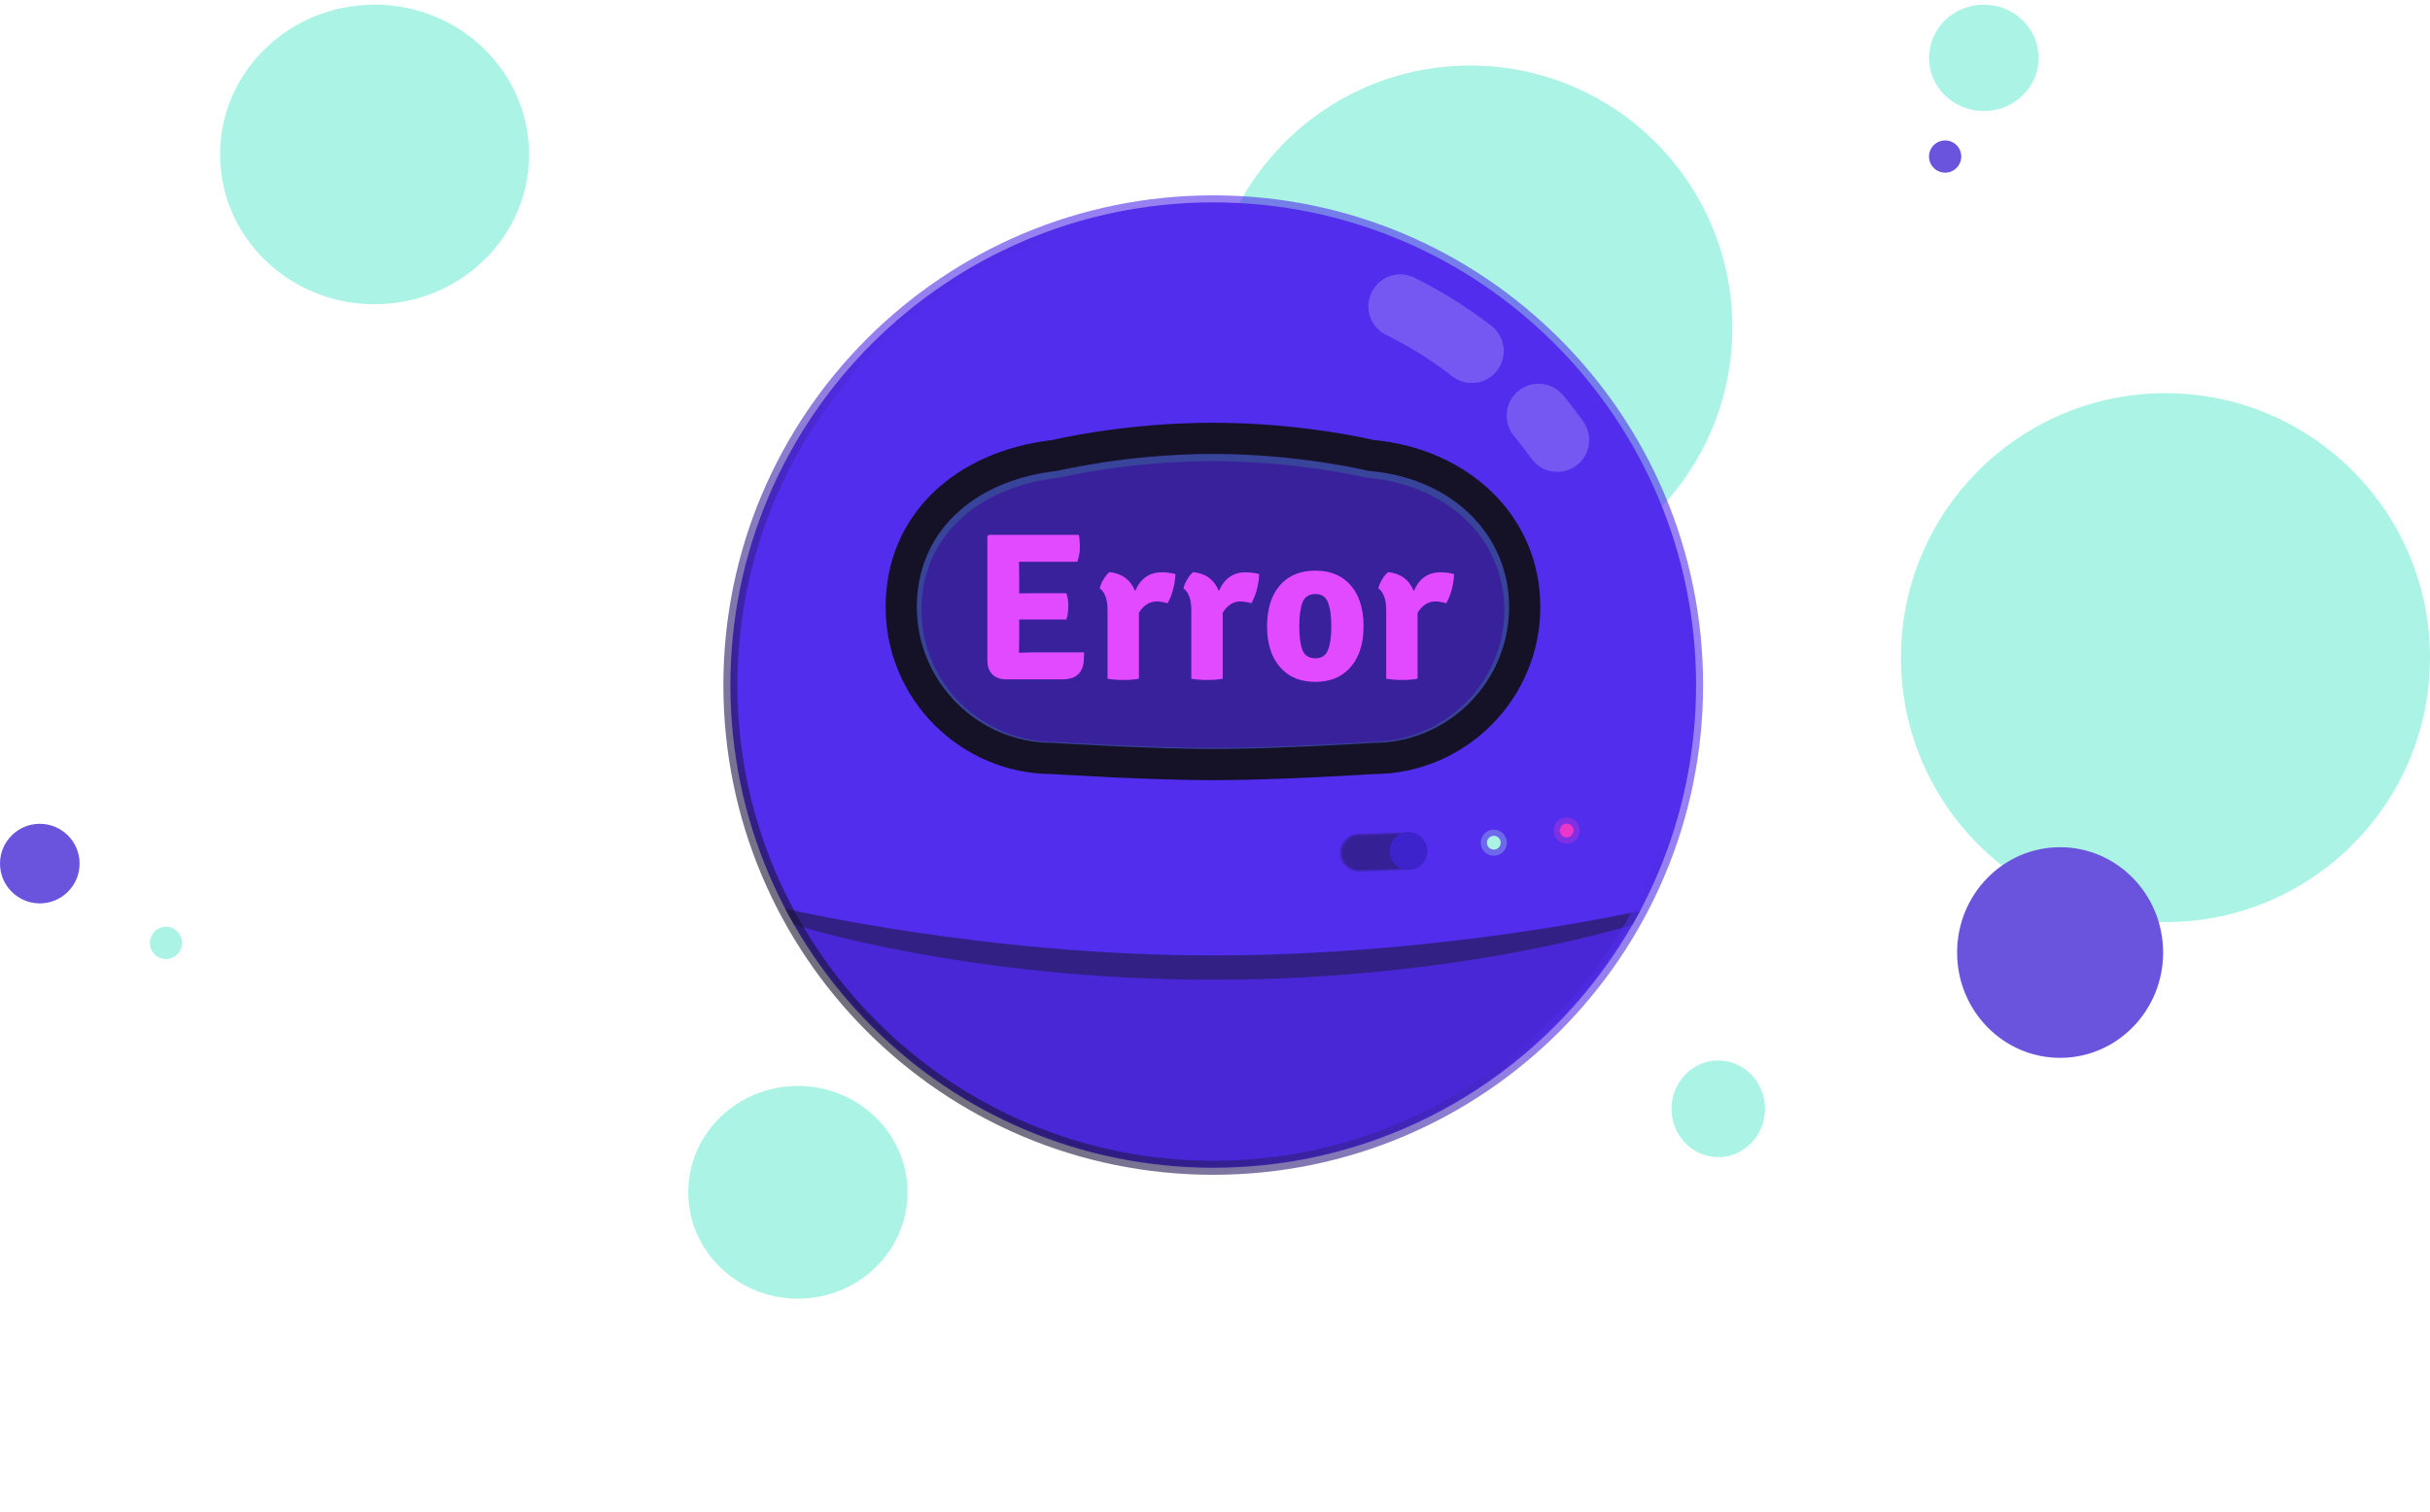 <svg width="519" height="323" viewBox="0 0 519 323" fill="none" xmlns="http://www.w3.org/2000/svg">
<path fill-rule="evenodd" clip-rule="evenodd" d="M72.473 29.107C110.199 -17.833 178.84 6.14 236.311 5.985C286.696 5.849 338.908 -3.038 376.787 28.288C424.721 67.929 471.88 124.519 457.479 188.888C443.057 253.349 374.378 289.369 313.168 312.647C263.465 331.55 212.075 322.227 166.813 299.43C125.368 278.557 98.596 241.385 83.011 196.728C63.969 142.165 34.397 76.483 72.473 29.107Z" fill="white"/>
<circle cx="314" cy="70" r="56" fill="#ABF4E5"/>
<circle cx="462.5" cy="140.5" r="56.5" fill="#ABF4E5"/>
<ellipse cx="423.707" cy="12.363" rx="11.707" ry="11.363" fill="#ABF4E5"/>
<circle cx="8.5" cy="184.5" r="8.5" fill="#6A54DD"/>
<ellipse cx="170.414" cy="254.726" rx="23.414" ry="22.726" fill="#ABF4E5"/>
<ellipse cx="80" cy="33" rx="33" ry="32" fill="#ABF4E5"/>
<circle cx="415.443" cy="33.443" r="3.443" fill="#6A54DD"/>
<circle cx="35.443" cy="201.443" r="3.443" fill="#ABF4E5"/>
<ellipse cx="366.985" cy="236.886" rx="9.985" ry="10.33" fill="#ABF4E5"/>
<ellipse cx="440" cy="203.5" rx="22" ry="22.5" fill="#6A54DD"/>
<path d="M259.124 249.484C316.078 249.484 362.248 203.313 362.248 146.359C362.248 89.406 316.078 43.235 259.124 43.235C202.17 43.235 156 89.406 156 146.359C156 203.313 202.17 249.484 259.124 249.484Z" fill="#522DED"/>
<path d="M259.039 98.526C276.79 98.526 291.026 101.883 291.163 101.916L291.639 102.033L292.128 102.079C309.298 103.624 321.292 115.233 321.292 130.311C321.292 145.864 308.476 158.517 292.727 158.517H292.512L292.304 158.53C292.108 158.543 272.546 159.781 259.105 159.781C245.663 159.781 225.984 158.543 225.788 158.53L225.579 158.517H225.371C209.622 158.517 196.806 145.864 196.806 130.311C196.806 122.853 199.538 116.283 204.694 111.309C209.935 106.257 217.346 103.063 226.12 102.059L226.525 102.014L226.916 101.922C227.053 101.877 241.289 98.526 259.039 98.526ZM259.039 92.047C240.194 92.047 225.358 95.619 225.358 95.619C204.844 97.959 190.229 111.179 190.229 130.304C190.229 149.43 205.985 164.99 225.358 164.99C225.358 164.99 245.279 166.254 259.098 166.254C272.917 166.254 292.721 164.99 292.721 164.99C312.088 164.99 327.85 149.43 327.85 130.304C327.85 111.179 312.479 97.392 292.721 95.619C292.721 95.619 277.885 92.047 259.039 92.047Z" fill="#5268ED"/>
<g opacity="0.75">
<g opacity="0.75">
<path opacity="0.75" d="M290.609 95.488L259.065 93.793L227.522 95.488C209.381 95.488 194.629 110.246 194.629 128.381C194.629 146.516 209.387 161.274 227.522 161.274H290.609C308.75 161.274 323.502 146.516 323.502 128.381C323.502 110.246 308.744 95.488 290.609 95.488Z" fill="#151126"/>
</g>
</g>
<g opacity="0.63">
<g opacity="0.63">
<path opacity="0.63" d="M300.941 185.83L290.322 186.188C288.099 186.266 286.235 184.526 286.163 182.303C286.085 180.08 287.825 178.216 290.048 178.144L300.667 177.786C302.89 177.707 304.754 179.448 304.826 181.671C304.898 183.894 303.164 185.758 300.941 185.83Z" fill="#151126"/>
</g>
</g>
<g opacity="0.63">
<g opacity="0.63">
<path opacity="0.63" d="M300.256 185.53L290.485 185.862C288.438 185.934 286.724 184.33 286.659 182.283C286.587 180.237 288.19 178.522 290.237 178.457L300.009 178.125C302.055 178.053 303.77 179.656 303.835 181.703C303.9 183.75 302.303 185.465 300.256 185.53Z" fill="#151126"/>
</g>
</g>
<path d="M300.804 185.836C303.029 185.836 304.833 184.033 304.833 181.808C304.833 179.583 303.029 177.779 300.804 177.779C298.579 177.779 296.776 179.583 296.776 181.808C296.776 184.033 298.579 185.836 300.804 185.836Z" fill="#3C23CC"/>
<path d="M334.603 178.9C335.416 178.9 336.076 178.241 336.076 177.427C336.076 176.613 335.416 175.954 334.603 175.954C333.789 175.954 333.13 176.613 333.13 177.427C333.13 178.241 333.789 178.9 334.603 178.9Z" fill="#EB36CA"/>
<path d="M259.065 96.981C277.102 96.981 291.567 100.436 291.711 100.469C292.03 100.547 292.356 100.599 292.688 100.631C310.132 102.222 322.315 114.164 322.315 129.685C322.315 145.688 309.298 158.712 293.288 158.712C293.145 158.712 293.001 158.719 292.858 158.725C292.656 158.738 272.781 160.016 259.124 160.016C245.468 160.016 225.469 158.738 225.273 158.725C225.13 158.719 224.986 158.712 224.843 158.712C208.84 158.712 195.816 145.688 195.816 129.685C195.816 122.012 198.586 115.246 203.833 110.136C209.159 104.94 216.688 101.648 225.606 100.618C225.879 100.586 226.153 100.54 226.414 100.475C226.557 100.436 241.029 96.981 259.065 96.981ZM259.065 90.319C239.92 90.319 224.843 93.996 224.843 93.996C203.996 96.401 189.154 110.005 189.154 129.685C189.154 149.365 205.163 165.374 224.843 165.374C224.843 165.374 245.083 166.678 259.124 166.678C273.165 166.678 293.288 165.374 293.288 165.374C312.968 165.374 328.977 149.365 328.977 129.685C328.977 110.005 313.359 95.821 293.288 93.996C293.288 93.996 278.211 90.319 259.065 90.319Z" fill="#151126"/>
<path opacity="0.46" d="M170.126 197.557C176.866 209.231 185.816 219.492 196.428 227.718C196.578 227.835 196.669 227.979 196.793 228.103C214.12 241.335 235.761 249.216 259.248 249.216C260.499 249.216 261.738 249.164 262.977 249.125C299.448 247.756 331.037 227.346 348.122 197.563C348.122 197.563 311.26 205.965 260.486 205.965C209.713 205.965 170.126 197.557 170.126 197.557Z" fill="#3F22BD"/>
<path opacity="0.2" d="M328.606 88.794C330.001 90.476 331.337 92.21 332.608 93.996" stroke="white" stroke-width="13.633" stroke-miterlimit="10" stroke-linecap="round" stroke-linejoin="round"/>
<path opacity="0.2" d="M299.07 65.431C304.494 68.117 309.611 71.324 314.356 75.001" stroke="white" stroke-width="13.633" stroke-miterlimit="10" stroke-linecap="round" stroke-linejoin="round"/>
<path opacity="0.3" d="M334.603 180.217C336.144 180.217 337.393 178.968 337.393 177.427C337.393 175.886 336.144 174.637 334.603 174.637C333.062 174.637 331.813 175.886 331.813 177.427C331.813 178.968 333.062 180.217 334.603 180.217Z" fill="#EB36CA"/>
<path opacity="0.3" d="M319.05 182.824C320.591 182.824 321.84 181.575 321.84 180.034C321.84 178.494 320.591 177.245 319.05 177.245C317.509 177.245 316.26 178.494 316.26 180.034C316.26 181.575 317.509 182.824 319.05 182.824Z" fill="#ABF4E5"/>
<path d="M319.05 181.508C319.863 181.508 320.523 180.848 320.523 180.034C320.523 179.221 319.863 178.561 319.05 178.561C318.236 178.561 317.576 179.221 317.576 180.034C317.576 180.848 318.236 181.508 319.05 181.508Z" fill="#ABF4E5"/>
<path d="M259.124 209.316C206.024 209.316 169.637 197.556 169.637 197.556L167.701 194.102C167.701 194.102 210.006 204.121 259.046 204.121C308.085 204.121 350.293 194.604 350.293 194.604L348.624 197.55C348.618 197.556 312.225 209.316 259.124 209.316Z" fill="#332085"/>
<path opacity="0.6" d="M259.124 249.484C316.078 249.484 362.248 203.313 362.248 146.359C362.248 89.406 316.078 43.235 259.124 43.235C202.17 43.235 156 89.406 156 146.359C156 203.313 202.17 249.484 259.124 249.484Z" stroke="url(#paint0_linear_501_961)" stroke-width="3" stroke-miterlimit="10" stroke-linecap="round" stroke-linejoin="round"/>
<g filter="url(#filter0_d_501_961)">
<path d="M217.68 136.315L217.635 139.42V139.465C218.955 139.405 220.05 139.375 220.92 139.375H231.54C231.54 140.455 231.495 141.265 231.405 141.805C230.985 144.025 229.515 145.135 226.995 145.135H214.845C213.615 145.135 212.64 144.775 211.92 144.055C211.23 143.335 210.885 142.345 210.885 141.085V114.58L211.2 114.265H230.415C230.565 114.955 230.64 115.825 230.64 116.875C230.64 117.925 230.46 118.975 230.1 120.025H217.635L217.68 123.22V126.775C218.46 126.745 219.465 126.73 220.695 126.73H227.76C228.03 127.45 228.165 128.38 228.165 129.52C228.165 130.63 228.03 131.575 227.76 132.355H217.68V136.315ZM234.882 125.695C235.002 125.095 235.272 124.45 235.692 123.76C236.112 123.07 236.532 122.56 236.952 122.23C239.622 122.5 241.452 123.85 242.442 126.28C243.582 123.61 245.472 122.275 248.112 122.275C249.102 122.275 250.077 122.395 251.037 122.635C251.037 123.505 250.887 124.555 250.587 125.785C250.287 126.985 249.882 128.02 249.372 128.89C248.742 128.68 247.992 128.545 247.122 128.485C245.532 128.485 244.242 129.295 243.252 130.915V145C242.352 145.18 241.257 145.27 239.967 145.27C238.677 145.27 237.537 145.18 236.547 145V130.33C236.547 128.08 235.992 126.535 234.882 125.695ZM252.773 125.695C252.893 125.095 253.163 124.45 253.583 123.76C254.003 123.07 254.423 122.56 254.843 122.23C257.513 122.5 259.343 123.85 260.333 126.28C261.473 123.61 263.363 122.275 266.003 122.275C266.993 122.275 267.968 122.395 268.928 122.635C268.928 123.505 268.778 124.555 268.478 125.785C268.178 126.985 267.773 128.02 267.263 128.89C266.633 128.68 265.883 128.545 265.013 128.485C263.423 128.485 262.133 129.295 261.143 130.915V145C260.243 145.18 259.148 145.27 257.858 145.27C256.568 145.27 255.428 145.18 254.438 145V130.33C254.438 128.08 253.883 126.535 252.773 125.695ZM287.989 124.525C290.149 126.685 291.229 129.775 291.229 133.795C291.229 137.785 290.149 140.86 287.989 143.02C286.219 144.79 283.864 145.675 280.924 145.675C277.984 145.675 275.629 144.79 273.859 143.02C271.699 140.86 270.619 137.785 270.619 133.795C270.619 129.775 271.699 126.685 273.859 124.525C275.629 122.785 277.984 121.915 280.924 121.915C283.864 121.915 286.219 122.785 287.989 124.525ZM278.179 128.71C277.729 129.91 277.504 131.605 277.504 133.795C277.504 135.985 277.729 137.68 278.179 138.88C278.659 140.05 279.574 140.635 280.924 140.635C282.274 140.635 283.174 140.05 283.624 138.88C284.104 137.68 284.344 135.985 284.344 133.795C284.344 131.605 284.104 129.91 283.624 128.71C283.174 127.51 282.274 126.91 280.924 126.91C279.574 126.91 278.659 127.51 278.179 128.71ZM294.399 125.695C294.519 125.095 294.789 124.45 295.209 123.76C295.629 123.07 296.049 122.56 296.469 122.23C299.139 122.5 300.969 123.85 301.959 126.28C303.099 123.61 304.989 122.275 307.629 122.275C308.619 122.275 309.594 122.395 310.554 122.635C310.554 123.505 310.404 124.555 310.104 125.785C309.804 126.985 309.399 128.02 308.889 128.89C308.259 128.68 307.509 128.545 306.639 128.485C305.049 128.485 303.759 129.295 302.769 130.915V145C301.869 145.18 300.774 145.27 299.484 145.27C298.194 145.27 297.054 145.18 296.064 145V130.33C296.064 128.08 295.509 126.535 294.399 125.695Z" fill="#E24AFF"/>
</g>
<defs>
<filter id="filter0_d_501_961" x="203.885" y="107.265" width="113.67" height="45.41" filterUnits="userSpaceOnUse" color-interpolation-filters="sRGB">
<feFlood flood-opacity="0" result="BackgroundImageFix"/>
<feColorMatrix in="SourceAlpha" type="matrix" values="0 0 0 0 0 0 0 0 0 0 0 0 0 0 0 0 0 0 127 0" result="hardAlpha"/>
<feOffset/>
<feGaussianBlur stdDeviation="3.5"/>
<feComposite in2="hardAlpha" operator="out"/>
<feColorMatrix type="matrix" values="0 0 0 0 0.886 0 0 0 0 0.29 0 0 0 0 1 0 0 0 0.8 0"/>
<feBlend mode="normal" in2="BackgroundImageFix" result="effect1_dropShadow_501_961"/>
<feBlend mode="normal" in="SourceGraphic" in2="effect1_dropShadow_501_961" result="shape"/>
</filter>
<linearGradient id="paint0_linear_501_961" x1="185.515" y1="219.969" x2="332.734" y2="72.75" gradientUnits="userSpaceOnUse">
<stop stop-color="#151126"/>
<stop offset="0.495" stop-color="#502CE5"/>
<stop offset="1" stop-color="#522DED"/>
</linearGradient>
</defs>
</svg>
